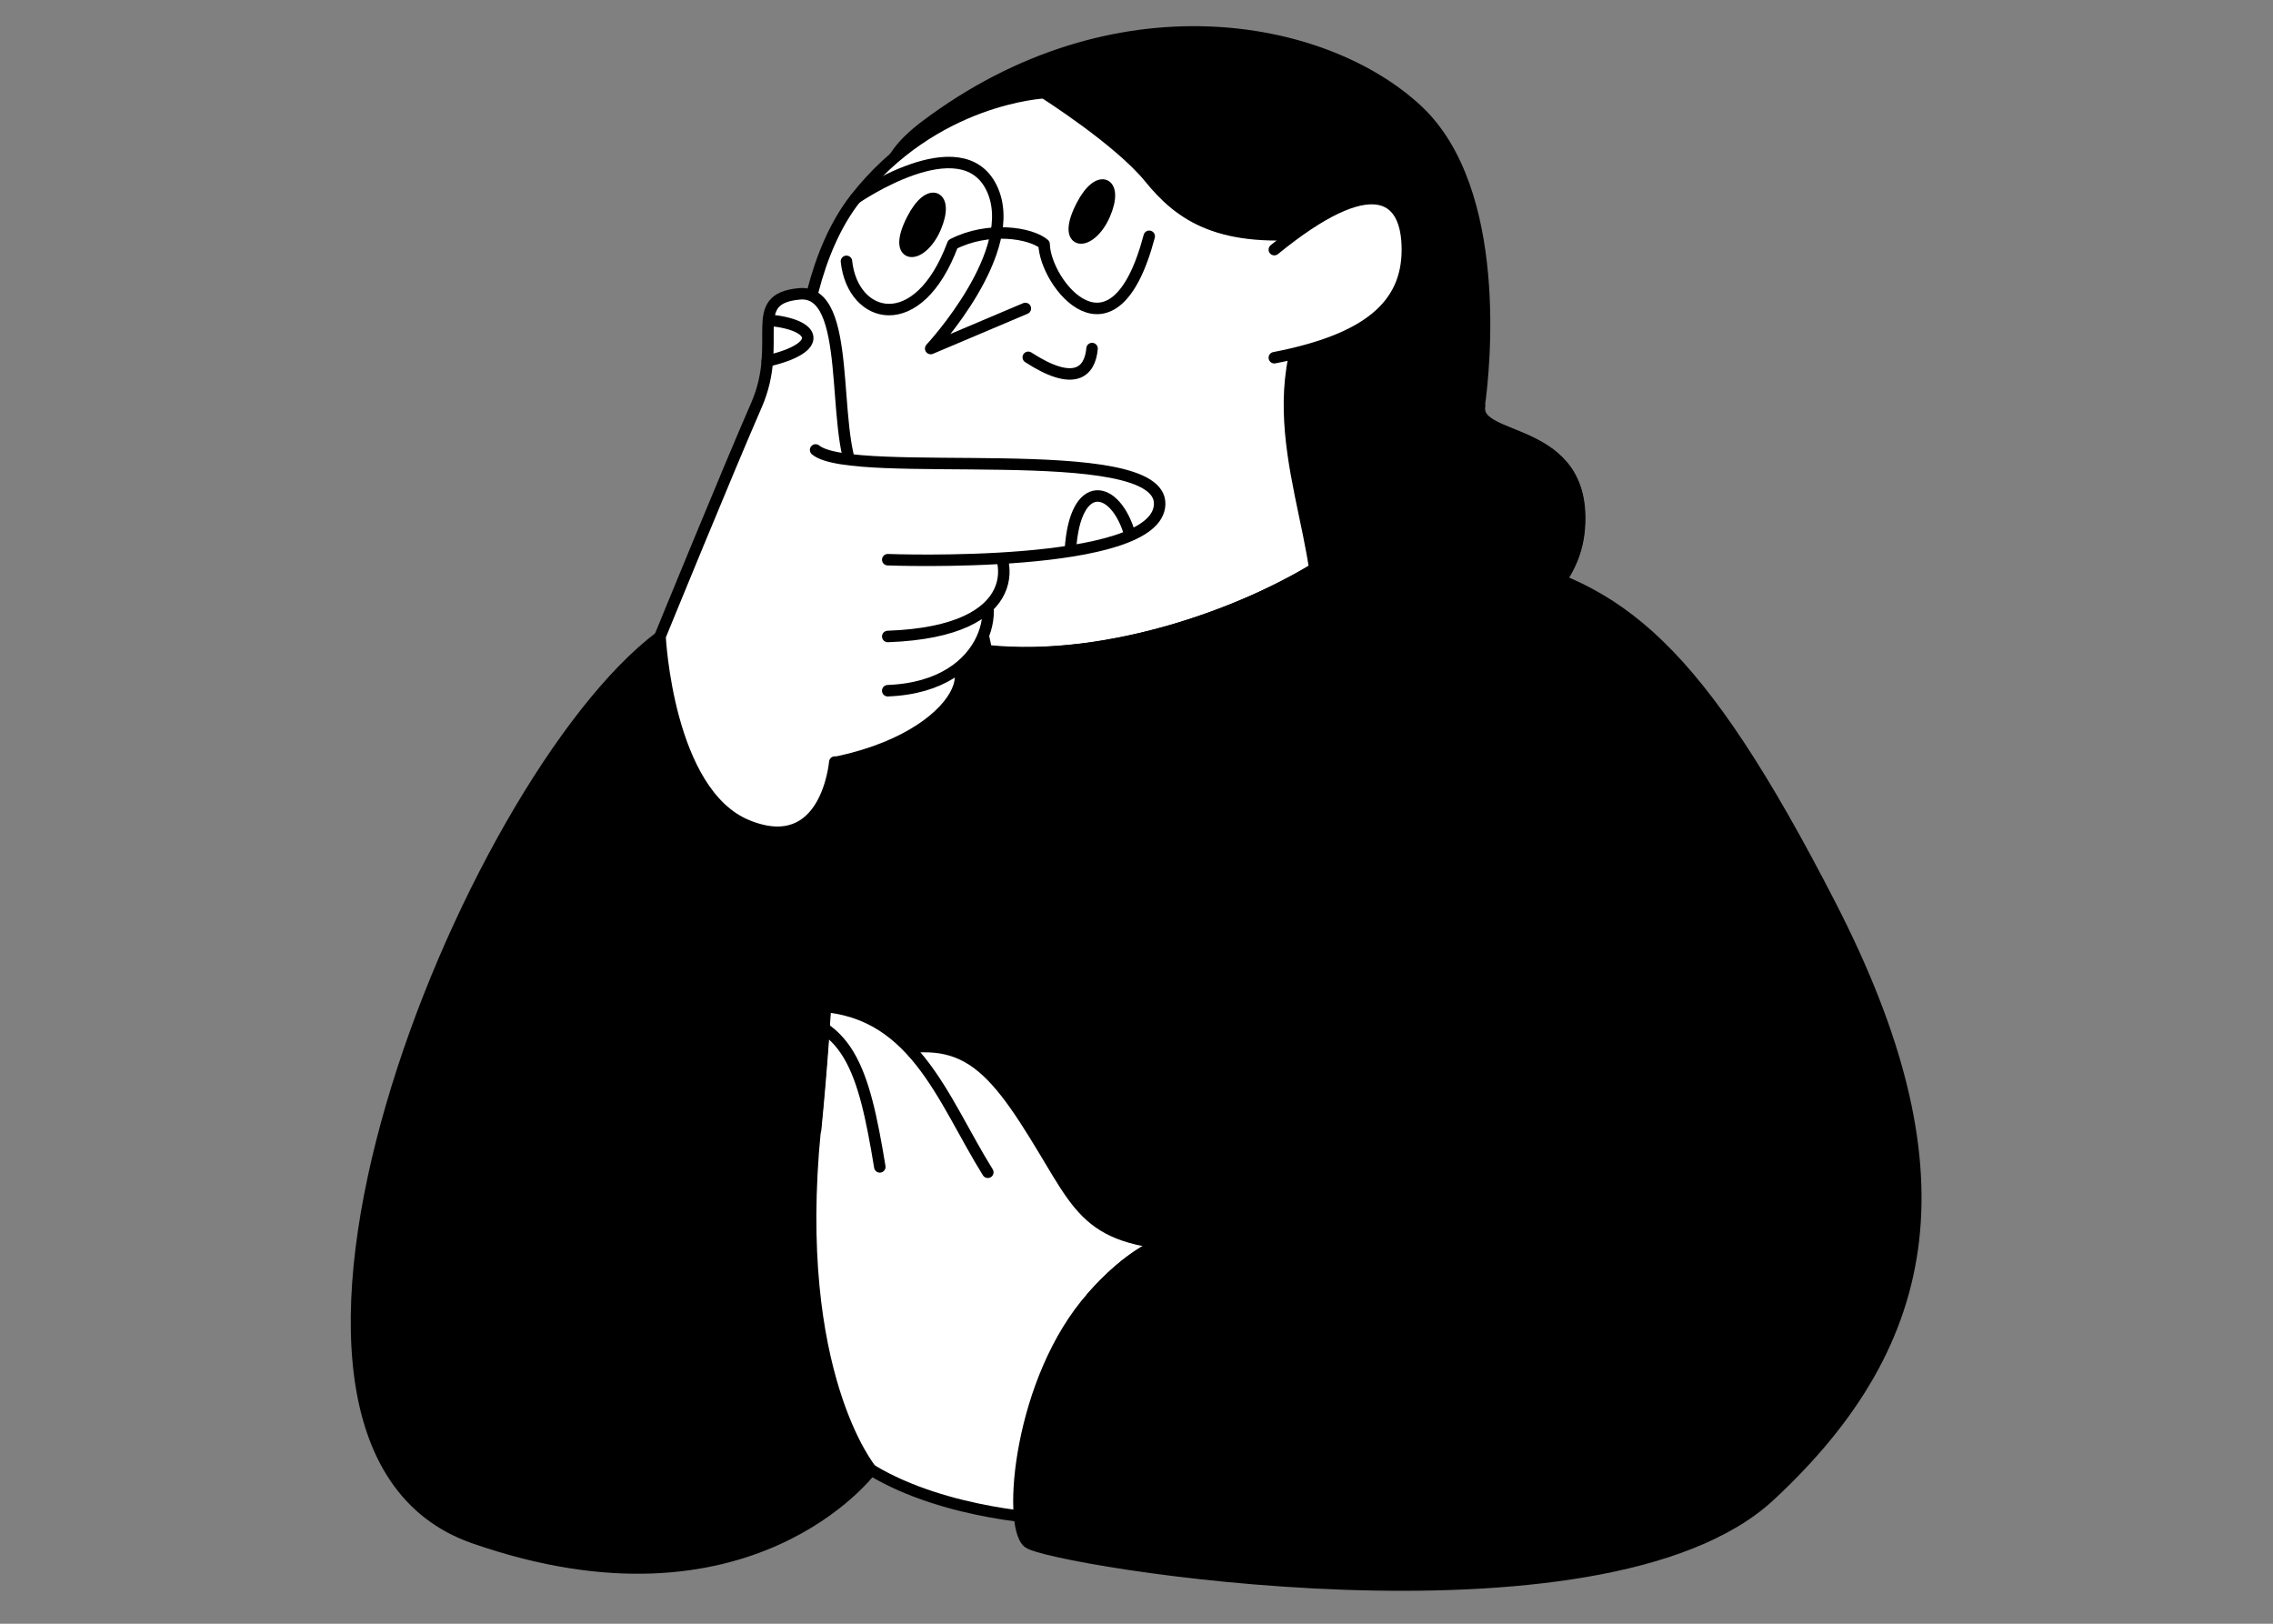 <?xml version="1.0" encoding="UTF-8"?> <svg xmlns="http://www.w3.org/2000/svg" width="280" height="200" viewBox="0 0 280 200" fill="none"><rect x="0" y="0" width="280" height="200" fill="#808080" stroke="none"/><path d="M78.634 107.749L118.346 50.952L168.383 55.423L198.848 81.689L223.815 148.15L160.729 177.449L72.418 160.898" fill="#42B2FC" style="fill:#42B2FC;fill:color(display-p3 0.259 0.698 0.988);fill-opacity:1;"></path><path d="M78.634 107.749L118.346 50.952L168.383 55.423L198.848 81.689L223.815 148.15L160.729 177.449L72.418 160.898" stroke="#42B2FC" style="stroke:#42B2FC;stroke:color(display-p3 0.259 0.698 0.988);stroke-opacity:1;" stroke-width="1.414" stroke-linecap="round" stroke-linejoin="round"></path><path d="M163.095 37.74C157.598 51.773 164.636 68.683 161.76 79.015C158.883 89.347 144.19 101.426 149.276 111.5C154.362 121.575 174.089 107.337 175.836 110.164C177.583 113.042 161.143 122.911 166.846 129.49C172.548 136.07 191.659 125.533 199.313 113.71C206.968 101.888 185.494 86.931 179.586 83.847C173.678 80.763 193.405 78.141 194.484 65.188C195.563 52.235 181.538 54.651 182.206 50.025C182.874 45.399 185.134 23.451 174.603 13.582C163.095 2.839 137.254 -1.992 113.982 15.535C90.71 33.114 163.095 37.74 163.095 37.74Z" fill="#243847" stroke="#243847" style="fill:#243847;fill:color(display-p3 0.141 0.22 0.278);fill-opacity:1;stroke:#243847;stroke:color(display-p3 0.141 0.22 0.278);stroke-opacity:1;" stroke-width="1.414" stroke-linecap="round" stroke-linejoin="round"></path><path d="M163.863 68.839C161.911 55.372 159.24 40.877 159.24 40.877L162.579 28.592C150.301 30.032 145.42 26.588 141.619 21.91C137.817 17.233 128.621 11.425 128.621 11.425C128.621 11.425 115.059 12.041 105.349 24.48C95.64 36.919 97.592 63.802 102.832 64.727C108.072 65.652 119.066 66.886 119.066 66.886C119.066 66.886 120.042 73.516 121.532 80.199C136.79 81.741 154.308 75.264 163.863 68.839Z" fill="white" stroke="#243847" style="fill:white;fill-opacity:1;stroke:#243847;stroke:color(display-p3 0.141 0.22 0.278);stroke-opacity:1;" stroke-width="1.414" stroke-linecap="round" stroke-linejoin="round"></path><path d="M126.31 93.614C129.958 96.338 166.844 93.922 165.2 78.81C164.84 75.726 164.429 72.334 163.916 68.839C154.309 75.264 136.79 81.74 121.584 80.147C122.868 86.212 124.564 92.329 126.31 93.614Z" fill="#243847" stroke="#243847" style="fill:#243847;fill:color(display-p3 0.141 0.22 0.278);fill-opacity:1;stroke:#243847;stroke:color(display-p3 0.141 0.22 0.278);stroke-opacity:1;" stroke-width="1.414" stroke-linecap="round" stroke-linejoin="round"></path><path d="M126.309 37.995L114.648 42.93C114.648 42.93 125.898 30.851 122.148 23.141C118.398 15.431 105.4 24.426 105.4 24.426" stroke="#243847" style="stroke:#243847;stroke:color(display-p3 0.141 0.22 0.278);stroke-opacity:1;" stroke-width="1.414" stroke-linecap="round" stroke-linejoin="round"></path><path d="M104.27 32.189C105.04 39.385 113.106 41.544 117.37 30.082C121.788 27.82 127.028 28.694 128.62 30.082C128.723 34.913 137.2 45.656 141.567 29.105" stroke="#42B2FC" style="stroke:#42B2FC;stroke:color(display-p3 0.259 0.698 0.988);stroke-opacity:1;" stroke-width="1.414" stroke-linecap="round" stroke-linejoin="round"></path><path d="M133.245 25.351C135.352 21.239 137.818 22.421 136.071 26.43C134.324 30.439 130.625 30.439 133.245 25.351Z" fill="#243847" stroke="#243847" style="fill:#243847;fill:color(display-p3 0.141 0.22 0.278);fill-opacity:1;stroke:#243847;stroke:color(display-p3 0.141 0.22 0.278);stroke-opacity:1;" stroke-width="1.414" stroke-linecap="round" stroke-linejoin="round"></path><path d="M112.39 26.996C114.496 22.884 116.962 24.066 115.216 28.075C113.469 32.084 109.77 32.084 112.39 26.996Z" fill="#243847" stroke="#243847" style="fill:#243847;fill:color(display-p3 0.141 0.22 0.278);fill-opacity:1;stroke:#243847;stroke:color(display-p3 0.141 0.22 0.278);stroke-opacity:1;" stroke-width="1.414" stroke-linecap="round" stroke-linejoin="round"></path><path d="M126.666 44.011C132.368 47.712 134.269 45.81 134.526 42.932" stroke="#243847" style="stroke:#243847;stroke:color(display-p3 0.141 0.22 0.278);stroke-opacity:1;" stroke-width="1.414" stroke-linecap="round" stroke-linejoin="round"></path><path d="M101.139 131.857C115.421 126.974 119.582 127.591 126.312 137.974C133.042 148.356 133.042 152.726 146.245 153.394C159.448 154.062 129.703 187.113 129.703 187.113C129.703 187.113 116.654 186.701 107.304 181.047C98.005 175.393 95.334 163.828 95.334 163.828" fill="white" style="fill:white;fill-opacity:1;"></path><path d="M101.139 131.857C115.421 126.974 119.582 127.591 126.312 137.974C133.042 148.356 133.042 152.726 146.245 153.394C159.448 154.062 129.703 187.113 129.703 187.113C129.703 187.113 116.654 186.701 107.304 181.047C98.005 175.393 95.334 163.828 95.334 163.828" stroke="#243847" style="stroke:#243847;stroke:color(display-p3 0.141 0.22 0.278);stroke-opacity:1;" stroke-width="1.414" stroke-linecap="round" stroke-linejoin="round"></path><path d="M96.667 160.894C96.667 160.894 87.06 123.886 99.8 123.886C112.541 123.886 116.034 135.348 121.685 144.395" fill="white" style="fill:white;fill-opacity:1;"></path><path d="M96.667 160.894C96.667 160.894 87.06 123.886 99.8 123.886C112.541 123.886 116.034 135.348 121.685 144.395" stroke="#243847" style="stroke:#243847;stroke:color(display-p3 0.141 0.22 0.278);stroke-opacity:1;" stroke-width="1.414" stroke-linecap="round" stroke-linejoin="round"></path><path d="M211.638 140.437C192.373 142.03 177.783 149.998 163.758 150.769C149.734 151.54 143.466 149.689 134.527 159.764C125.588 169.838 124.047 187.88 126.667 189.987C129.287 192.095 197.305 203.454 218.009 184.23C238.712 165.007 242 143.675 225.509 111.55C209.018 79.424 199.514 72.383 183.794 68.939" fill="#42B2FC" style="fill:#42B2FC;fill:color(display-p3 0.259 0.698 0.988);fill-opacity:1;"></path><path d="M211.638 140.437C192.373 142.03 177.783 149.998 163.758 150.769C149.734 151.54 143.466 149.689 134.527 159.764C125.588 169.838 124.047 187.88 126.667 189.987C129.287 192.095 197.305 203.454 218.009 184.23C238.712 165.007 242 143.675 225.509 111.55C209.018 79.424 199.514 72.383 183.794 68.939" stroke="#42B2FC" style="stroke:#42B2FC;stroke:color(display-p3 0.259 0.698 0.988);stroke-opacity:1;" stroke-width="1.414" stroke-linecap="round" stroke-linejoin="round"></path><path d="M211.641 140.44C192.376 142.034 177.786 150.001 163.761 150.772C149.736 151.543 143.468 149.693 134.529 159.767" stroke="#243847" style="stroke:#243847;stroke:color(display-p3 0.141 0.22 0.278);stroke-opacity:1;" stroke-width="1.414" stroke-linecap="round" stroke-linejoin="round"></path><path d="M108.38 143.729C106.376 131.547 104.527 125.482 95.28 124.762L91.17 176.317L99.801 179.71" fill="white" style="fill:white;fill-opacity:1;"></path><path d="M108.38 143.729C106.376 131.547 104.527 125.482 95.28 124.762L91.17 176.317L99.801 179.71" stroke="#243847" style="stroke:#243847;stroke:color(display-p3 0.141 0.22 0.278);stroke-opacity:1;" stroke-width="1.414" stroke-linecap="round" stroke-linejoin="round"></path><path d="M211.639 131.495C200.286 135.607 195.148 143.266 195.148 143.266" stroke="#243847" style="stroke:#243847;stroke:color(display-p3 0.141 0.22 0.278);stroke-opacity:1;" stroke-width="1.414" stroke-linecap="round" stroke-linejoin="round"></path><path d="M160.577 40.107C155.08 54.139 164.635 68.686 161.81 79.017C158.984 89.349 144.24 101.428 149.326 111.502C154.412 121.577 174.139 107.339 175.886 110.166C177.633 113.044 161.193 122.913 166.896 129.493C172.598 136.072 191.709 125.535 199.364 113.713C207.018 101.891 185.544 86.933 179.636 83.849C173.728 80.765 193.456 78.143 194.535 65.19C195.613 52.237 181.589 54.653 182.256 50.027" fill="#243847" style="fill:#243847;fill:color(display-p3 0.141 0.22 0.278);fill-opacity:1;"></path><path d="M160.577 40.107C155.08 54.139 164.635 68.686 161.81 79.017C158.984 89.349 144.24 101.428 149.326 111.502C154.412 121.577 174.139 107.339 175.886 110.166C177.633 113.044 161.193 122.913 166.896 129.493C172.598 136.072 191.709 125.535 199.364 113.713C207.018 101.891 185.544 86.933 179.636 83.849C173.728 80.765 193.456 78.143 194.535 65.19C195.613 52.237 181.589 54.653 182.256 50.027" stroke="#243847" style="stroke:#243847;stroke:color(display-p3 0.141 0.22 0.278);stroke-opacity:1;" stroke-width="1.414" stroke-linecap="round" stroke-linejoin="round"></path><path d="M177.939 148.146C173.881 141.618 170.85 131.441 170.85 131.441" stroke="#243847" style="stroke:#243847;stroke:color(display-p3 0.141 0.22 0.278);stroke-opacity:1;" stroke-width="1.414" stroke-linecap="round" stroke-linejoin="round"></path><path d="M81.359 78.397C57.522 96.285 24.54 177.652 58.395 189.423C92.302 201.245 107.303 181.044 107.303 181.044C107.303 181.044 97.439 169.222 100.419 139.153C103.398 109.032 102.473 82.509 102.473 82.509L81.359 78.397Z" fill="#42B2FC" stroke="#42B2FC" style="fill:#42B2FC;fill:color(display-p3 0.259 0.698 0.988);fill-opacity:1;stroke:#42B2FC;stroke:color(display-p3 0.259 0.698 0.988);stroke-opacity:1;" stroke-width="1.414" stroke-linecap="round" stroke-linejoin="round"></path><path d="M100.469 139.153C103.448 109.032 102.524 82.51 102.524 82.51" stroke="#243847" style="stroke:#243847;stroke:color(display-p3 0.141 0.22 0.278);stroke-opacity:1;" stroke-width="1.414" stroke-linecap="round" stroke-linejoin="round"></path><path d="M156.979 30.748C168.897 21.033 173.367 23.809 173.367 30.748C173.367 37.687 168.383 41.85 156.979 44.061" fill="white" style="fill:white;fill-opacity:1;"></path><path d="M156.979 30.748C168.897 21.033 173.367 23.809 173.367 30.748C173.367 37.687 168.383 41.85 156.979 44.061" stroke="#243847" style="stroke:#243847;stroke:color(display-p3 0.141 0.22 0.278);stroke-opacity:1;" stroke-width="1.414" stroke-linecap="round" stroke-linejoin="round"></path><path d="M98.465 95.874L104.27 91.453L113.671 87.598L118.346 73.772L125.487 62.206L97.026 59.791L91.684 82.51" fill="white" style="fill:white;fill-opacity:1;"></path><path d="M98.465 94.588C117.781 92.583 122.662 80.658 114.596 80.658L98.465 94.588Z" fill="white" style="fill:white;fill-opacity:1;"></path><path d="M98.465 94.588C117.781 92.583 122.662 80.658 114.596 80.658" stroke="#243847" style="stroke:#243847;stroke:color(display-p3 0.141 0.22 0.278);stroke-opacity:1;" stroke-width="1.414" stroke-linecap="round" stroke-linejoin="round"></path><path d="M105.349 58.606C102.267 52.952 105.144 35.579 98.465 36.196C91.787 36.812 96.616 42.055 93.174 49.919C89.732 57.784 81.307 78.395 81.307 78.395C81.307 78.395 82.231 97.671 92.044 101.68C101.856 105.689 102.832 93.867 102.832 93.867" fill="white" style="fill:white;fill-opacity:1;"></path><path d="M105.349 58.606C102.267 52.952 105.144 35.579 98.465 36.196C91.787 36.812 96.616 42.055 93.174 49.919C89.732 57.784 81.307 78.395 81.307 78.395C81.307 78.395 82.231 97.671 92.044 101.68C101.856 105.689 102.832 93.867 102.832 93.867" stroke="#243847" style="stroke:#243847;stroke:color(display-p3 0.141 0.22 0.278);stroke-opacity:1;" stroke-width="1.414" stroke-linecap="round" stroke-linejoin="round"></path><path d="M109.355 85.077C122.558 84.563 123.535 73.049 119.887 71.713L109.355 85.077Z" fill="white" style="fill:white;fill-opacity:1;"></path><path d="M109.355 85.077C122.558 84.563 123.535 73.049 119.887 71.713" stroke="#243847" style="stroke:#243847;stroke:color(display-p3 0.141 0.22 0.278);stroke-opacity:1;" stroke-width="1.414" stroke-linecap="round" stroke-linejoin="round"></path><path d="M109.358 78.396C126.67 77.78 124.667 68.322 121.636 65.855C118.605 63.439 107.303 62.154 107.303 62.154" fill="white" style="fill:white;fill-opacity:1;"></path><path d="M109.358 78.396C126.67 77.78 124.667 68.322 121.636 65.855C118.605 63.439 107.303 62.154 107.303 62.154" stroke="#243847" style="stroke:#243847;stroke:color(display-p3 0.141 0.22 0.278);stroke-opacity:1;" stroke-width="1.414" stroke-linecap="round" stroke-linejoin="round"></path><path d="M100.471 55.42C105.094 59.276 143.059 53.981 142.854 62.102C142.648 70.224 109.358 68.939 109.358 68.939" fill="white" style="fill:white;fill-opacity:1;"></path><path d="M100.471 55.42C105.094 59.276 143.059 53.981 142.854 62.102C142.648 70.224 109.358 68.939 109.358 68.939" stroke="#243847" style="stroke:#243847;stroke:color(display-p3 0.141 0.22 0.278);stroke-opacity:1;" stroke-width="1.414" stroke-linecap="round" stroke-linejoin="round"></path><path d="M131.859 67.701C132.424 58.757 137.408 59.631 139.206 65.902" stroke="#243847" style="stroke:#243847;stroke:color(display-p3 0.141 0.22 0.278);stroke-opacity:1;" stroke-width="1.414" stroke-linecap="round" stroke-linejoin="round"></path><path d="M94.664 39.436C100.623 39.95 101.65 42.829 94.51 44.474" stroke="#243847" style="stroke:#243847;stroke:color(display-p3 0.141 0.22 0.278);stroke-opacity:1;" stroke-width="1.414" stroke-linecap="round" stroke-linejoin="round"></path></svg> 